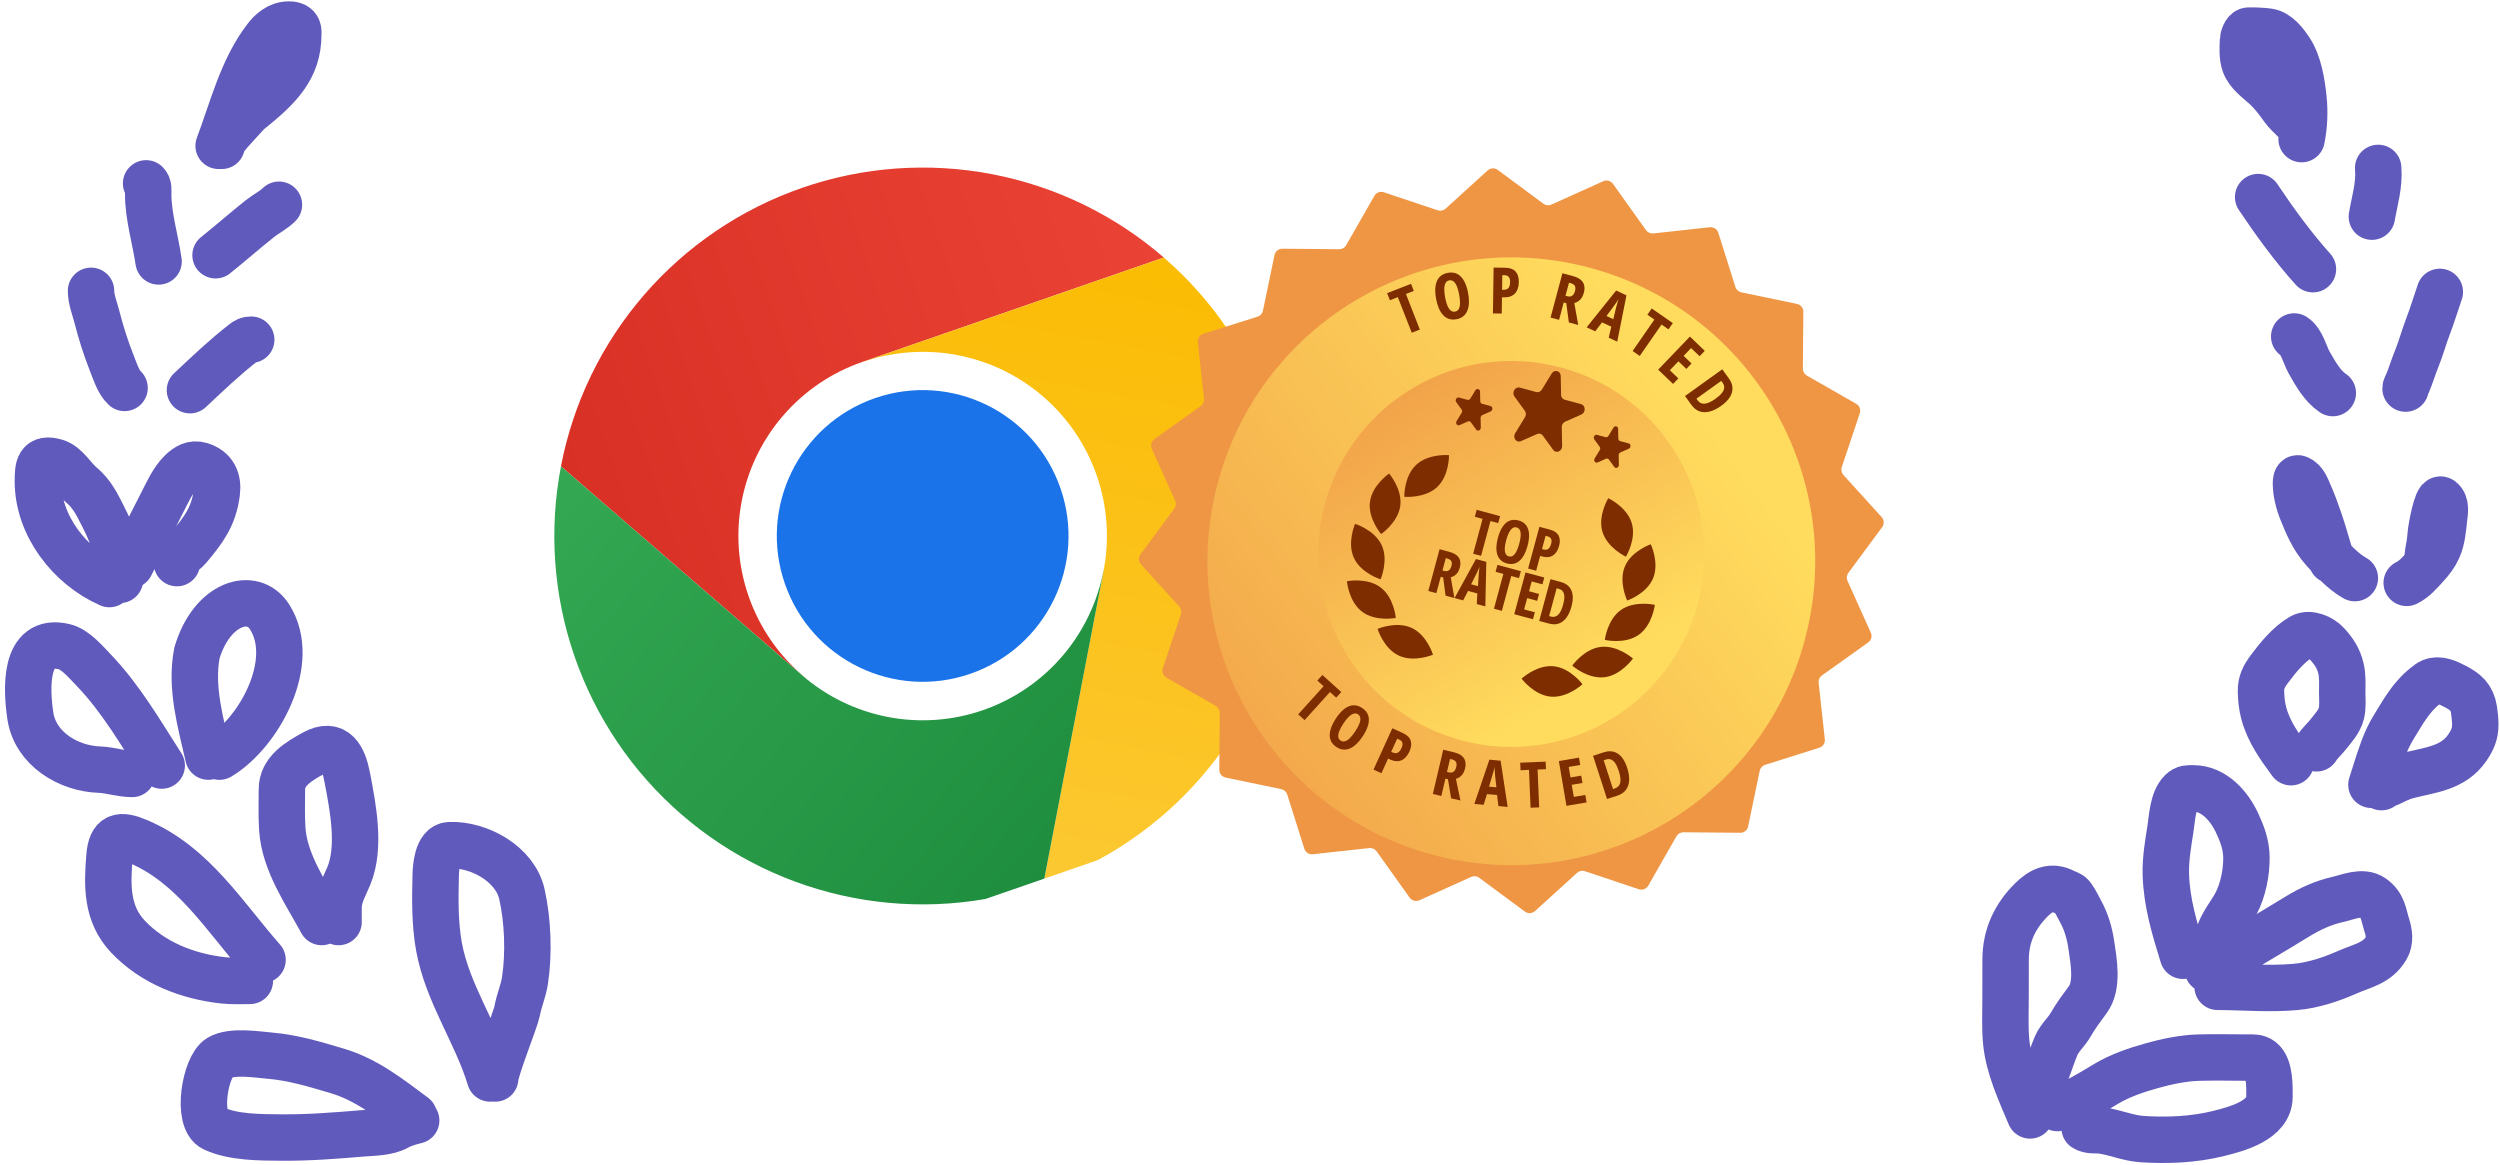 <svg width="367" height="171" viewBox="0 0 367 171" fill="none" xmlns="http://www.w3.org/2000/svg">
<path d="M71.946 158.317C69.944 151.687 65.665 145.806 64.436 138.931C63.825 135.512 63.875 132.002 63.96 128.54C63.988 127.388 64.169 124.141 65.982 124.071C70.373 123.901 75.63 126.865 76.615 131.25C77.489 135.141 77.673 139.937 77.069 143.93C76.838 145.461 76.198 146.867 75.924 148.383C75.697 149.642 72.699 157.043 72.696 158.319" stroke="#615ABD" stroke-width="6.816" stroke-linecap="round"/>
<path d="M60.787 163.866C57.167 161.182 53.836 158.496 49.482 157.201C46.259 156.243 43.046 155.271 39.681 154.978C37.768 154.812 34.029 154.2 32.215 155.272C30.097 156.523 28.758 164.457 31.384 165.66C34.331 167.011 38.218 166.96 41.341 166.989C45.312 167.026 49.276 166.708 53.23 166.378C54.874 166.241 56.913 166.267 58.392 165.426C59.164 164.987 60.22 164.703 61.095 164.486" stroke="#615ABD" stroke-width="6.816" stroke-linecap="round"/>
<path d="M47.224 135.35C44.947 131.124 41.756 126.629 41.439 121.678C41.315 119.746 41.379 117.799 41.383 115.864C41.389 113.186 43.889 111.743 46.074 110.541C49.252 108.792 50.429 111.223 50.986 114.164C51.808 118.509 52.975 124.336 51.195 128.615C50.581 130.09 49.77 131.412 49.706 133.05C49.676 133.815 49.703 134.588 49.701 135.355" stroke="#615ABD" stroke-width="6.816" stroke-linecap="round"/>
<path d="M38.542 140.904C32.919 134.521 28.401 126.986 20.31 123.542C17.641 122.406 16.332 122.606 16.074 125.683C15.712 130.003 15.629 134.149 18.766 137.473C22.439 141.364 27.558 143.348 32.807 143.92C34.087 144.059 35.39 143.994 36.677 143.997" stroke="#615ABD" stroke-width="6.816" stroke-linecap="round"/>
<path d="M30.587 111.07C29.479 106.176 27.924 100.927 28.912 95.857C31.101 88.489 37.095 86.705 39.555 90.525C43.782 97.088 38.041 107.596 32.216 111.074" stroke="#615ABD" stroke-width="6.816" stroke-linecap="round"/>
<path d="M23.741 112.385C20.645 107.572 17.723 102.491 13.725 98.343C12.65 97.229 11.077 95.341 9.466 94.945C3.369 93.448 3.906 101.408 4.455 105.084C5.177 109.913 10.021 112.822 14.588 112.984C16.249 113.043 17.727 113.61 19.403 113.614" stroke="#615ABD" stroke-width="6.816" stroke-linecap="round"/>
<path d="M16.057 85.739C10.212 83.162 5.547 77.135 5.561 70.612C5.566 68.532 5.681 67.071 8.217 67.831C9.72 68.282 10.747 70.202 11.925 71.176C13.499 72.478 14.232 74.036 15.149 75.828C16.712 78.88 17.614 81.674 17.606 85.123" stroke="#615ABD" stroke-width="6.816" stroke-linecap="round"/>
<path d="M19.16 82.959C19.888 81.514 22.882 75.564 23.79 73.817C24.564 72.326 25.354 70.489 26.603 69.281C27.423 68.49 28.29 67.963 29.427 68.307C31.411 68.907 32.067 70.428 31.826 72.32C31.375 75.867 29.829 77.855 27.663 80.431C26.867 81.378 25.975 81.354 25.972 82.664" stroke="#615ABD" stroke-width="6.816" stroke-linecap="round"/>
<path d="M18.287 56.947C17.382 56.139 16.816 54.327 16.419 53.33C15.527 51.087 14.815 48.815 14.215 46.479C13.909 45.288 13.36 43.943 13.363 42.692" stroke="#615ABD" stroke-width="6.816" stroke-linecap="round"/>
<path d="M27.885 57.278C30.448 54.88 32.968 52.46 35.744 50.31C36.16 49.988 36.369 49.864 36.88 49.866" stroke="#615ABD" stroke-width="6.816" stroke-linecap="round"/>
<path d="M23.281 38.379C22.816 35.189 21.747 31.706 21.754 28.467C21.755 27.837 21.858 27.33 21.448 26.918" stroke="#615ABD" stroke-width="6.816" stroke-linecap="round"/>
<path d="M31.643 37.468C33.851 35.709 35.965 33.83 38.175 32.08C39.075 31.367 40.134 30.867 40.949 30.056" stroke="#615ABD" stroke-width="6.816" stroke-linecap="round"/>
<path d="M32.095 21.407C34.126 16.034 35.519 10.174 39.021 5.602C39.749 4.651 40.855 3.603 42.422 3.606C43.99 3.609 43.79 4.675 43.789 5.051C43.779 10.049 40.978 12.84 36.402 16.492C34.61 18.513 32.543 20.448 32.541 21.408" stroke="#615ABD" stroke-width="6.816" stroke-linecap="round"/>
<path d="M298.016 163.742C296.588 160.324 294.862 156.667 294.51 152.943C294.318 150.92 294.407 148.872 294.412 146.844C294.416 144.841 294.42 142.838 294.424 140.836C294.432 137.441 295.739 134.551 298.196 132.105C299.682 130.625 301.216 129.966 303.043 130.943C303.522 131.199 303.859 131.173 304.194 131.633C304.681 132.3 305.048 133.094 305.444 133.82C306.271 135.337 306.747 136.971 307.001 138.688C307.356 141.093 308.031 144.667 306.488 146.748C305.599 147.947 304.701 149.149 303.962 150.444C303.346 151.523 302.363 152.322 301.861 153.474C301.3 154.766 300.913 156.093 300.397 157.375" stroke="#615ABD" stroke-width="6.816" stroke-linecap="round"/>
<path d="M302.024 162.658C304.583 161.999 306.935 160.434 309.192 159.103C311.315 157.853 313.551 157.101 315.914 156.438C318.111 155.821 320.497 155.323 322.784 155.259C325.195 155.192 327.613 155.249 330.026 155.254C330.73 155.256 331.374 155.19 331.956 155.643C333.247 156.646 333.162 159.57 333.159 161.006C333.151 164.477 328.389 165.725 325.703 166.391C322.034 167.3 318.306 167.457 314.525 167.226C312.423 167.098 310.555 166.236 308.51 165.959C307.705 165.85 306.724 166.049 306.023 165.58" stroke="#615ABD" stroke-width="6.816" stroke-linecap="round"/>
<path d="M320.459 140.305C319.22 136.273 318.063 132.54 317.946 128.335C317.885 126.124 318.275 123.872 318.618 121.701C318.87 120.105 318.948 117.487 320.218 116.223C320.784 115.659 321.234 115.729 321.979 115.731C324.971 115.738 327.235 118.276 328.42 120.842C329.181 122.49 329.753 124.001 329.775 125.862C329.801 128.083 329.281 130.712 328.223 132.696C327.3 134.426 325.565 136.319 325.561 138.313" stroke="#615ABD" stroke-width="6.816" stroke-linecap="round"/>
<path d="M324.096 142.315C328.561 139.789 332.967 137.161 337.342 134.495C339.174 133.379 341.075 132.517 343.173 132.04C344.755 131.68 346.82 130.743 348.271 131.747C349.852 132.841 349.862 134.19 350.406 135.899C350.737 136.937 350.909 138.151 350.319 139.155C348.978 141.437 346.815 141.738 344.607 142.713C342.216 143.77 339.602 144.642 336.986 144.882C333.154 145.232 329.34 144.875 325.547 144.867" stroke="#615ABD" stroke-width="6.816" stroke-linecap="round"/>
<path d="M336.315 111.889C334.65 109.625 333.047 107.426 332.316 104.671C332.042 103.639 331.929 102.565 331.912 101.501C331.892 100.169 332.334 99.308 333.151 98.209C334.4 96.525 335.989 94.587 337.826 93.503C339.002 92.809 340.769 93.593 341.617 94.528C342.635 95.649 343.28 96.616 343.642 98.092C343.927 99.254 343.839 100.425 343.837 101.615C343.835 102.635 343.961 103.751 343.71 104.746C343.411 105.93 342.516 106.871 341.778 107.81C341.246 108.487 340.509 109.123 340.069 109.851" stroke="#615ABD" stroke-width="6.816" stroke-linecap="round"/>
<path d="M348.126 115.209C348.879 112.93 349.515 110.532 350.527 108.346C351.031 107.256 351.726 106.225 352.339 105.194C353.168 103.799 354.105 102.471 355.276 101.337C355.552 101.07 356.496 100.259 356.92 100.078C358.056 99.592 359.344 100.218 360.334 100.723C361.964 101.553 362.898 102.371 363.18 104.188C363.294 104.924 363.372 105.66 363.371 106.404C363.368 107.737 362.955 108.657 362.202 109.76C360.117 112.817 356.722 113.006 353.419 113.87C352.373 114.143 351.577 114.585 350.626 115.031C350.345 115.163 349.743 115.272 349.602 115.553" stroke="#615ABD" stroke-width="6.816" stroke-linecap="round"/>
<path d="M345.691 84.865C343.929 83.872 342.425 82.208 341.092 80.714C339.553 78.989 338.678 76.932 337.841 74.805C337.535 74.026 337.314 73.185 337.171 72.36C337.108 71.998 336.824 69.999 337.39 70.24C338.273 70.615 338.583 71.594 338.951 72.408C339.519 73.666 339.974 74.968 340.432 76.269C341.13 78.248 341.639 80.284 342.288 82.244" stroke="#615ABD" stroke-width="6.816" stroke-linecap="round"/>
<path d="M353.303 85.564C354.472 84.991 355.264 84.019 356.136 83.076C356.85 82.304 357.48 81.483 357.909 80.517C358.518 79.147 358.623 77.564 358.79 76.094C358.878 75.319 359.148 73.943 358.354 73.366C357.728 72.911 356.885 77.681 356.841 78.318C356.774 79.282 356.63 80.217 356.443 81.164C356.377 81.498 356.355 82.911 356.035 83.07" stroke="#615ABD" stroke-width="6.816" stroke-linecap="round"/>
<path d="M336.791 49.394C337.925 50.11 338.348 52.11 338.992 53.237C339.926 54.868 340.921 56.674 342.455 57.701" stroke="#615ABD" stroke-width="6.816" stroke-linecap="round"/>
<path d="M358.167 42.85C357.58 44.54 357.068 46.264 356.427 47.934C355.827 49.495 355.4 51.121 354.769 52.665C354.282 53.857 353.925 55.103 353.423 56.286C353.313 56.544 353.138 56.759 353.137 57.043" stroke="#615ABD" stroke-width="6.816" stroke-linecap="round"/>
<path d="M331.495 28.93C333.966 32.618 336.575 36.206 339.54 39.515" stroke="#615ABD" stroke-width="6.816" stroke-linecap="round"/>
<path d="M349.116 24.65C349.328 27.169 348.598 29.402 348.192 31.806" stroke="#615ABD" stroke-width="6.816" stroke-linecap="round"/>
<path d="M337.876 20.422C338.257 18.475 338.354 16.494 338.154 14.514C337.922 12.225 337.476 9.344 336.187 7.389C335.47 6.301 334.36 4.814 332.955 4.636C332.026 4.518 331.032 4.48 330.095 4.497C329.59 4.506 329.284 5.554 329.271 5.922C329.234 7.035 329.141 8.306 329.517 9.369C330.012 10.77 331.424 11.739 332.476 12.696C333.545 13.668 334.355 14.751 335.196 15.921C335.643 16.542 336.227 17.058 336.765 17.598C336.969 17.803 337.152 18.056 337.426 18.148" stroke="#615ABD" stroke-width="6.816" stroke-linecap="round"/>
<g clip-path="url(#clip0_4688_250)">
<path d="M144.292 104.22C158.405 99.333 165.883 83.931 160.996 69.819C156.109 55.707 140.707 48.228 126.595 53.115C112.483 58.002 105.004 73.404 109.891 87.516C114.778 101.629 130.18 109.107 144.292 104.22Z" fill="white"/>
<path d="M126.599 53.128L170.85 37.804C163.676 31.587 154.991 27.369 145.669 25.574C136.347 23.779 126.717 24.469 117.747 27.576C108.777 30.683 100.783 36.097 94.568 43.274C88.354 50.45 84.139 59.136 82.347 68.459L117.743 99.12L117.761 99.108C114.166 96.006 111.453 92.011 109.894 87.526C108.335 83.041 107.987 78.225 108.883 73.562C109.779 68.899 111.889 64.555 114.999 60.968C118.109 57.38 122.11 54.676 126.599 53.128Z" fill="url(#paint0_linear_4688_250)"/>
<path d="M142.453 98.909C153.625 95.04 159.546 82.847 155.677 71.674C151.808 60.502 139.615 54.581 128.443 58.45C117.27 62.319 111.35 74.513 115.219 85.685C119.087 96.857 131.281 102.778 142.453 98.909Z" fill="#1A73E8"/>
<path d="M162.001 83.799L153.147 129.784C162.117 126.679 170.113 121.266 176.328 114.091C182.544 106.916 186.761 98.231 188.555 88.909C190.349 79.587 189.658 69.957 186.55 60.987C183.442 52.017 178.027 44.023 170.85 37.81L126.599 53.134L126.6 53.156C131.084 51.593 135.9 51.24 140.564 52.133C145.227 53.026 149.573 55.132 153.163 58.239C156.753 61.347 159.46 65.346 161.012 69.833C162.564 74.321 162.905 79.138 162.001 83.799Z" fill="url(#paint1_linear_4688_250)"/>
<path d="M117.747 99.125L82.35 68.464C80.554 77.786 81.244 87.416 84.35 96.387C87.456 105.357 92.869 113.352 100.045 119.567C107.221 125.782 115.906 129.998 125.229 131.791C134.551 133.585 144.181 132.892 153.15 129.783L162.005 83.798L161.986 83.789C161.097 88.453 158.994 92.8 155.889 96.393C152.785 99.985 148.788 102.696 144.302 104.251C139.815 105.806 134.999 106.151 130.337 105.251C125.675 104.351 121.332 102.238 117.747 99.125Z" fill="url(#paint2_linear_4688_250)"/>
</g>
<path d="M235.358 26.604C235.866 26.376 236.465 26.538 236.788 26.991L241.634 33.784C241.88 34.128 242.292 34.313 242.712 34.267L251.007 33.358C251.56 33.297 252.08 33.636 252.247 34.168L254.757 42.126C254.884 42.529 255.219 42.832 255.633 42.918L263.802 44.617C264.348 44.73 264.737 45.213 264.732 45.77L264.659 54.114C264.656 54.537 264.881 54.929 265.248 55.138L272.492 59.279C272.976 59.555 273.197 60.135 273.02 60.663L270.373 68.576C270.239 68.977 270.332 69.419 270.616 69.732L276.226 75.908C276.601 76.321 276.632 76.94 276.301 77.388L271.338 84.096C271.086 84.436 271.038 84.885 271.212 85.27L274.639 92.878C274.868 93.386 274.706 93.985 274.252 94.308L267.459 99.154C267.115 99.399 266.931 99.811 266.977 100.232L267.885 108.526C267.946 109.08 267.607 109.6 267.076 109.767L259.118 112.277C258.715 112.404 258.412 112.739 258.326 113.152L256.626 121.322C256.513 121.867 256.03 122.257 255.473 122.252L247.129 122.179C246.706 122.176 246.315 122.401 246.105 122.767L241.965 130.012C241.688 130.496 241.109 130.717 240.58 130.54L232.667 127.893C232.266 127.758 231.824 127.851 231.512 128.136L225.335 133.746C224.923 134.121 224.303 134.152 223.855 133.821L217.148 128.857C216.808 128.606 216.359 128.558 215.973 128.731L208.365 132.159C207.858 132.388 207.259 132.226 206.935 131.772L202.09 124.979C201.844 124.635 201.432 124.45 201.012 124.496L192.717 125.405C192.163 125.466 191.644 125.127 191.476 124.596L188.967 116.637C188.84 116.234 188.505 115.931 188.091 115.845L179.921 114.146C179.376 114.033 178.987 113.55 178.992 112.993L179.064 104.649C179.068 104.226 178.843 103.835 178.476 103.625L171.231 99.484C170.748 99.208 170.527 98.629 170.703 98.1L173.351 90.187C173.485 89.786 173.392 89.344 173.108 89.031L167.497 82.855C167.123 82.443 167.091 81.823 167.423 81.375L172.386 74.667C172.637 74.328 172.686 73.879 172.512 73.493L169.085 65.885C168.856 65.377 169.018 64.779 169.471 64.455L176.264 59.609C176.608 59.364 176.793 58.952 176.747 58.532L175.838 50.237C175.778 49.683 176.117 49.164 176.648 48.996L184.606 46.487C185.009 46.36 185.312 46.025 185.398 45.611L187.097 37.441C187.211 36.896 187.693 36.507 188.25 36.511L196.595 36.584C197.017 36.588 197.409 36.363 197.618 35.996L201.759 28.751C202.035 28.267 202.615 28.046 203.143 28.223L211.056 30.871C211.457 31.005 211.899 30.912 212.212 30.628L218.388 25.017C218.801 24.642 219.42 24.611 219.868 24.943L226.576 29.906C226.916 30.157 227.365 30.205 227.75 30.032L235.358 26.604Z" fill="#EF9645"/>
<g filter="url(#filter0_d_4688_250)">
<circle cx="221.862" cy="79.382" r="44.602" transform="rotate(15.123 221.862 79.382)" fill="url(#paint3_linear_4688_250)"/>
</g>
<g filter="url(#filter1_d_4688_250)">
<circle cx="221.862" cy="79.382" r="28.323" transform="rotate(15.123 221.862 79.382)" fill="url(#paint4_linear_4688_250)"/>
</g>
<path d="M217.422 81.597L216.261 81.284L217.642 76.172L216.502 75.864L216.777 74.845L220.211 75.773L219.936 76.792L218.804 76.486L217.422 81.597ZM224.241 80.142C224.11 80.629 223.946 81.055 223.751 81.423C223.557 81.787 223.333 82.082 223.08 82.308C222.827 82.533 222.544 82.682 222.231 82.753C221.92 82.825 221.582 82.812 221.216 82.713C220.847 82.613 220.545 82.453 220.31 82.234C220.076 82.012 219.907 81.738 219.803 81.413C219.699 81.088 219.655 80.719 219.67 80.306C219.686 79.894 219.759 79.444 219.891 78.957C220.077 78.27 220.315 77.715 220.606 77.293C220.897 76.87 221.237 76.584 221.626 76.434C222.014 76.284 222.446 76.273 222.921 76.402C223.416 76.536 223.788 76.773 224.038 77.113C224.291 77.454 224.432 77.882 224.461 78.397C224.49 78.909 224.417 79.491 224.241 80.142ZM221.109 79.296C220.982 79.765 220.912 80.168 220.899 80.503C220.887 80.836 220.931 81.102 221.031 81.299C221.131 81.494 221.286 81.62 221.496 81.677C221.708 81.734 221.905 81.705 222.086 81.589C222.27 81.474 222.44 81.269 222.594 80.975C222.751 80.681 222.895 80.294 223.025 79.814C223.219 79.095 223.284 78.54 223.219 78.147C223.155 77.752 222.963 77.511 222.645 77.425C222.435 77.368 222.237 77.4 222.052 77.521C221.866 77.642 221.694 77.851 221.536 78.147C221.378 78.443 221.236 78.826 221.109 79.296ZM227.541 77.754C228.165 77.922 228.583 78.21 228.798 78.615C229.016 79.019 229.041 79.53 228.874 80.148C228.79 80.458 228.675 80.73 228.528 80.963C228.384 81.194 228.21 81.38 228.004 81.519C227.798 81.659 227.564 81.745 227.299 81.779C227.035 81.812 226.741 81.785 226.417 81.698L226.094 81.61L225.507 83.782L224.329 83.464L225.986 77.334L227.541 77.754ZM227.182 78.732L226.893 78.654L226.366 80.604L226.572 80.659C226.759 80.71 226.925 80.718 227.069 80.682C227.214 80.646 227.339 80.56 227.445 80.423C227.551 80.287 227.638 80.093 227.706 79.841C227.791 79.528 227.788 79.283 227.698 79.106C227.611 78.926 227.44 78.802 227.182 78.732ZM212.758 81.01C213.211 81.132 213.569 81.299 213.833 81.512C214.096 81.724 214.265 81.981 214.34 82.283C214.417 82.586 214.402 82.936 214.294 83.333C214.226 83.584 214.134 83.805 214.016 83.996C213.9 84.183 213.754 84.34 213.578 84.467C213.407 84.591 213.204 84.686 212.97 84.752L213.504 87.79L212.208 87.439L211.855 84.766L211.503 84.671L210.854 87.073L209.675 86.755L211.332 80.624L212.758 81.01ZM212.481 82.001L212.242 81.937L211.755 83.74L212.019 83.811C212.282 83.882 212.502 83.856 212.679 83.733C212.859 83.611 212.992 83.389 213.079 83.067C213.157 82.779 213.146 82.548 213.046 82.374C212.949 82.201 212.76 82.077 212.481 82.001ZM216.791 88.678L216.871 87.116L215.509 86.748L214.791 88.138L213.529 87.796L216.67 82.067L218.192 82.478L218.045 89.017L216.791 88.678ZM216.968 86.044L217.075 84.332C217.089 84.192 217.102 84.054 217.114 83.919C217.13 83.786 217.143 83.657 217.155 83.535C217.171 83.41 217.186 83.294 217.2 83.187C217.165 83.282 217.123 83.386 217.075 83.499C217.026 83.612 216.974 83.73 216.917 83.853C216.859 83.975 216.799 84.098 216.736 84.222L215.965 85.773L216.968 86.044ZM220.473 89.673L219.311 89.359L220.693 84.248L219.552 83.939L219.828 82.92L223.262 83.849L222.987 84.868L221.854 84.561L220.473 89.673ZM225.044 90.908L222.289 90.164L223.945 84.033L226.7 84.778L226.43 85.78L224.853 85.354L224.463 86.796L225.931 87.193L225.659 88.199L224.191 87.803L223.743 89.459L225.32 89.885L225.044 90.908ZM230.695 89.025C230.51 89.71 230.259 90.263 229.941 90.684C229.626 91.106 229.254 91.391 228.824 91.539C228.397 91.684 227.921 91.686 227.396 91.544L225.953 91.154L227.61 85.024L229.141 85.437C229.644 85.573 230.04 85.802 230.328 86.123C230.619 86.444 230.796 86.849 230.859 87.337C230.922 87.825 230.868 88.388 230.695 89.025ZM229.469 88.752C229.593 88.294 229.651 87.906 229.644 87.589C229.636 87.272 229.565 87.02 229.429 86.834C229.297 86.648 229.103 86.521 228.849 86.452L228.513 86.361L227.411 90.441L227.666 90.51C228.091 90.625 228.449 90.537 228.741 90.247C229.035 89.958 229.278 89.46 229.469 88.752Z" fill="#7D2D00"/>
<path d="M201.109 73.665C200.786 76.118 202.749 78.4 202.749 78.4C202.749 78.4 205.238 76.704 205.561 74.251C205.885 71.796 203.922 69.515 203.922 69.515C203.922 69.515 201.434 71.213 201.109 73.665ZM198.756 81.907C199.791 84.156 202.67 85.043 202.67 85.043C202.67 85.043 203.872 82.286 202.836 80.038C201.801 77.789 198.922 76.9 198.922 76.9C198.922 76.9 197.72 79.659 198.756 81.907ZM199.965 89.808C201.947 91.296 204.904 90.714 204.904 90.714C204.904 90.714 204.648 87.717 202.666 86.228C200.685 84.74 197.728 85.323 197.728 85.323C197.728 85.323 197.984 88.32 199.965 89.808ZM205.345 96.242C207.592 97.29 210.365 96.111 210.365 96.111C210.365 96.111 209.494 93.233 207.247 92.183C205 91.135 202.227 92.316 202.227 92.316C202.227 92.316 203.098 95.194 205.345 96.242ZM207.898 68.235C206.086 69.924 206.148 72.93 206.148 72.93C206.148 72.93 209.152 73.199 210.963 71.51C212.775 69.821 212.713 66.814 212.713 66.814C212.713 66.814 209.71 66.546 207.898 68.235Z" fill="#7D2D00"/>
<path d="M242.671 84.898C241.715 87.18 238.869 88.162 238.869 88.162C238.869 88.162 237.573 85.444 238.528 83.161C239.486 80.876 242.332 79.896 242.332 79.896C242.332 79.896 243.626 82.615 242.671 84.898ZM240.55 93.202C238.523 94.623 235.588 93.939 235.588 93.939C235.588 93.939 235.939 90.952 237.966 89.531C239.993 88.111 242.93 88.793 242.93 88.793C242.93 88.793 242.578 91.782 240.55 93.202ZM235.526 99.418C233.065 99.706 230.803 97.713 230.803 97.713C230.803 97.713 232.534 95.253 234.996 94.966C237.457 94.678 239.718 96.671 239.718 96.671C239.718 96.671 237.987 99.131 235.526 99.418ZM227.637 102.267C225.169 102.04 223.367 99.625 223.367 99.625C223.367 99.625 225.569 97.577 228.039 97.802C230.508 98.029 232.308 100.445 232.308 100.445C232.308 100.445 230.106 102.493 227.637 102.267ZM239.54 76.787C240.254 79.159 238.686 81.724 238.686 81.724C238.686 81.724 235.956 80.444 235.242 78.072C234.528 75.7 236.096 73.133 236.096 73.133C236.096 73.133 238.825 74.415 239.54 76.787Z" fill="#7D2D00"/>
<path d="M216.587 57.299C216.794 56.959 217.264 57.086 217.272 57.484L217.301 58.906C217.303 58.993 217.33 59.075 217.378 59.141C217.426 59.208 217.493 59.254 217.569 59.275L218.816 59.612C219.165 59.706 219.176 60.242 218.832 60.394L217.603 60.935C217.528 60.968 217.463 61.026 217.418 61.1C217.373 61.174 217.349 61.261 217.351 61.347L217.38 62.77C217.389 63.167 216.926 63.372 216.705 63.067L215.916 61.98C215.868 61.914 215.801 61.867 215.725 61.847C215.649 61.826 215.568 61.833 215.493 61.866L214.264 62.407C213.92 62.559 213.623 62.15 213.83 61.81L214.572 60.596C214.617 60.522 214.64 60.436 214.639 60.349C214.637 60.262 214.61 60.18 214.562 60.113L213.773 59.027C213.553 58.722 213.832 58.265 214.181 58.36L215.428 58.697C215.504 58.717 215.585 58.711 215.66 58.678C215.735 58.645 215.8 58.587 215.845 58.513L216.587 57.299L216.587 57.299Z" fill="#7D2D00"/>
<path d="M227.781 54.839C228.184 54.179 229.096 54.426 229.112 55.199L229.169 57.961C229.172 58.129 229.225 58.289 229.318 58.418C229.411 58.546 229.541 58.637 229.689 58.677L232.112 59.332C232.79 59.515 232.81 60.556 232.143 60.851L229.756 61.903C229.61 61.967 229.484 62.079 229.396 62.223C229.308 62.366 229.263 62.535 229.266 62.703L229.323 65.465C229.339 66.238 228.44 66.635 228.01 66.043L226.478 63.932C226.385 63.803 226.255 63.713 226.107 63.673C225.959 63.633 225.801 63.646 225.656 63.71L223.269 64.762C222.6 65.057 222.024 64.261 222.427 63.602L223.867 61.244C223.955 61.1 224.001 60.932 223.997 60.763C223.994 60.595 223.941 60.435 223.848 60.306L222.316 58.196C221.888 57.604 222.43 56.716 223.108 56.899L225.53 57.554C225.678 57.594 225.836 57.581 225.981 57.517C226.127 57.453 226.253 57.341 226.341 57.197L227.781 54.84L227.781 54.839Z" fill="#7D2D00"/>
<path d="M236.858 62.777C237.066 62.438 237.535 62.565 237.543 62.963L237.573 64.385C237.574 64.471 237.601 64.553 237.649 64.62C237.698 64.686 237.764 64.733 237.84 64.753L239.088 65.09C239.437 65.185 239.447 65.72 239.104 65.872L237.875 66.414C237.8 66.447 237.735 66.504 237.69 66.579C237.644 66.653 237.621 66.739 237.623 66.826L237.652 68.248C237.66 68.646 237.197 68.85 236.976 68.546L236.187 67.459C236.139 67.392 236.072 67.346 235.996 67.325C235.92 67.305 235.839 67.311 235.764 67.344L234.535 67.886C234.191 68.038 233.894 67.628 234.102 67.288L234.843 66.075C234.889 66.001 234.912 65.914 234.91 65.827C234.908 65.741 234.881 65.658 234.833 65.592L234.045 64.505C233.824 64.201 234.104 63.744 234.452 63.838L235.699 64.175C235.775 64.196 235.857 64.189 235.932 64.156C236.007 64.123 236.071 64.066 236.117 63.992L236.858 62.778L236.858 62.777Z" fill="#7D2D00"/>
<path d="M208.434 48.384L207.246 48.849L205.201 43.622L204.035 44.078L203.627 43.036L207.139 41.663L207.547 42.704L206.389 43.157L208.434 48.384Z" fill="#7D2D00"/>
<path d="M215.521 43.02C215.618 43.545 215.658 44.028 215.64 44.468C215.621 44.906 215.543 45.29 215.404 45.622C215.266 45.953 215.064 46.225 214.797 46.437C214.533 46.648 214.204 46.79 213.809 46.864C213.41 46.938 213.049 46.924 212.724 46.822C212.398 46.717 212.111 46.533 211.863 46.27C211.614 46.007 211.403 45.675 211.228 45.273C211.054 44.871 210.918 44.408 210.82 43.883C210.683 43.141 210.656 42.501 210.74 41.964C210.825 41.427 211.018 40.998 211.321 40.676C211.623 40.355 212.031 40.146 212.544 40.051C213.078 39.952 213.543 40.008 213.938 40.218C214.336 40.429 214.667 40.773 214.93 41.252C215.193 41.727 215.39 42.317 215.521 43.02ZM212.139 43.648C212.233 44.155 212.351 44.571 212.493 44.898C212.634 45.221 212.798 45.455 212.984 45.598C213.169 45.739 213.375 45.788 213.601 45.746C213.83 45.703 214.005 45.585 214.125 45.391C214.248 45.196 214.316 44.923 214.329 44.571C214.345 44.218 214.304 43.783 214.208 43.264C214.064 42.488 213.871 41.928 213.629 41.582C213.386 41.234 213.093 41.092 212.749 41.156C212.523 41.198 212.349 41.319 212.227 41.52C212.105 41.72 212.036 41.998 212.021 42.354C212.006 42.709 212.045 43.141 212.139 43.648Z" fill="#7D2D00"/>
<path d="M220.967 39.304C221.652 39.314 222.157 39.499 222.484 39.86C222.813 40.217 222.973 40.735 222.964 41.413C222.959 41.754 222.912 42.064 222.822 42.342C222.735 42.617 222.604 42.853 222.43 43.05C222.255 43.247 222.036 43.397 221.774 43.501C221.512 43.605 221.202 43.654 220.846 43.649L220.492 43.644L220.458 46.029L219.165 46.011L219.26 39.28L220.967 39.304ZM220.855 40.403L220.538 40.399L220.508 42.539L220.733 42.542C220.939 42.545 221.111 42.509 221.25 42.435C221.39 42.36 221.496 42.239 221.569 42.071C221.642 41.903 221.68 41.681 221.684 41.405C221.689 41.061 221.622 40.81 221.483 40.651C221.347 40.49 221.138 40.407 220.855 40.403Z" fill="#7D2D00"/>
<path d="M230.873 40.52C231.353 40.649 231.734 40.825 232.014 41.049C232.294 41.273 232.473 41.545 232.553 41.865C232.636 42.186 232.621 42.557 232.508 42.978C232.437 43.245 232.339 43.479 232.215 43.681C232.092 43.88 231.938 44.047 231.753 44.182C231.571 44.315 231.357 44.416 231.109 44.486L231.683 47.704L230.309 47.337L229.927 44.504L229.553 44.404L228.872 46.953L227.622 46.619L229.361 40.116L230.873 40.52ZM230.582 41.572L230.329 41.504L229.817 43.417L230.098 43.492C230.376 43.566 230.61 43.538 230.797 43.407C230.988 43.277 231.128 43.041 231.219 42.7C231.301 42.395 231.289 42.15 231.182 41.966C231.079 41.783 230.879 41.651 230.582 41.572Z" fill="#7D2D00"/>
<path d="M236.163 49.573L236.534 47.957L235.179 47.322L234.175 48.641L232.92 48.053L237.251 42.649L238.764 43.358L237.41 50.157L236.163 49.573ZM236.831 46.855L237.258 45.087C237.298 44.944 237.337 44.803 237.375 44.664C237.415 44.527 237.453 44.396 237.488 44.27C237.527 44.143 237.564 44.024 237.598 43.915C237.544 44.008 237.482 44.11 237.41 44.218C237.339 44.328 237.262 44.441 237.18 44.558C237.098 44.675 237.013 44.793 236.924 44.911L235.835 46.389L236.831 46.855Z" fill="#7D2D00"/>
<path d="M240.714 52.255L239.666 51.528L242.863 46.916L241.834 46.202L242.472 45.283L245.57 47.431L244.933 48.351L243.911 47.642L240.714 52.255Z" fill="#7D2D00"/>
<path d="M245.603 56.361L243.42 54.267L248.079 49.409L250.262 51.503L249.501 52.297L248.251 51.099L247.155 52.242L248.318 53.357L247.553 54.154L246.39 53.039L245.131 54.352L246.381 55.55L245.603 56.361Z" fill="#7D2D00"/>
<path d="M252.683 59.566C252.072 60.004 251.495 60.29 250.952 60.423C250.411 60.558 249.914 60.542 249.462 60.376C249.014 60.209 248.622 59.892 248.286 59.423L247.362 58.136L252.831 54.212L253.811 55.578C254.133 56.026 254.305 56.479 254.327 56.936C254.35 57.395 254.224 57.846 253.949 58.289C253.674 58.732 253.252 59.158 252.683 59.566ZM251.859 58.52C252.268 58.226 252.576 57.947 252.782 57.682C252.988 57.416 253.098 57.162 253.112 56.918C253.128 56.676 253.054 56.442 252.891 56.215L252.676 55.916L249.037 58.527L249.201 58.755C249.473 59.135 249.825 59.303 250.259 59.26C250.695 59.219 251.228 58.972 251.859 58.52Z" fill="#7D2D00"/>
<path d="M191.513 105.713L190.575 104.867L194.302 100.74L193.381 99.908L194.124 99.086L196.896 101.589L196.153 102.412L195.239 101.587L191.513 105.713Z" fill="#7D2D00"/>
<path d="M200.047 108.097C199.756 108.538 199.452 108.91 199.136 109.211C198.822 109.51 198.501 109.73 198.174 109.872C197.848 110.013 197.517 110.067 197.181 110.035C196.848 110.004 196.515 109.879 196.182 109.659C195.848 109.438 195.599 109.179 195.438 108.883C195.278 108.584 195.2 108.256 195.204 107.897C195.208 107.539 195.285 107.156 195.437 106.75C195.589 106.344 195.811 105.92 196.103 105.479C196.515 104.855 196.936 104.38 197.366 104.055C197.796 103.731 198.229 103.558 198.666 103.537C199.102 103.516 199.536 103.648 199.968 103.933C200.417 104.229 200.71 104.589 200.846 105.011C200.985 105.434 200.984 105.908 200.843 106.43C200.703 106.95 200.438 107.506 200.047 108.097ZM197.205 106.218C196.923 106.644 196.721 107.022 196.597 107.353C196.475 107.68 196.431 107.959 196.465 108.189C196.501 108.417 196.613 108.594 196.804 108.719C196.996 108.847 197.202 108.883 197.421 108.827C197.643 108.773 197.879 108.625 198.131 108.383C198.384 108.142 198.655 107.804 198.944 107.367C199.375 106.716 199.623 106.183 199.688 105.771C199.754 105.355 199.643 105.052 199.354 104.861C199.164 104.735 198.956 104.702 198.731 104.761C198.506 104.82 198.266 104.971 198.011 105.214C197.755 105.457 197.487 105.792 197.205 106.218Z" fill="#7D2D00"/>
<path d="M205.934 107.613C206.551 107.894 206.936 108.263 207.088 108.721C207.245 109.176 207.184 109.71 206.905 110.321C206.765 110.629 206.599 110.89 206.407 111.107C206.219 111.322 206.006 111.484 205.769 111.593C205.532 111.702 205.274 111.752 204.995 111.742C204.715 111.731 204.415 111.653 204.094 111.507L203.775 111.361L202.795 113.511L201.629 112.98L204.394 106.911L205.934 107.613ZM205.394 108.565L205.108 108.435L204.229 110.365L204.432 110.458C204.617 110.542 204.788 110.578 204.944 110.566C205.1 110.553 205.245 110.485 205.378 110.362C205.511 110.239 205.634 110.053 205.747 109.804C205.889 109.494 205.928 109.239 205.865 109.04C205.806 108.84 205.649 108.681 205.394 108.565Z" fill="#7D2D00"/>
<path d="M213.378 110.422C213.857 110.535 214.239 110.698 214.523 110.912C214.807 111.125 214.993 111.389 215.081 111.704C215.173 112.019 215.169 112.387 215.07 112.807C215.007 113.073 214.917 113.308 214.801 113.512C214.685 113.713 214.537 113.883 214.357 114.022C214.181 114.158 213.972 114.265 213.729 114.342L214.393 117.512L213.021 117.189L212.559 114.395L212.186 114.307L211.587 116.851L210.339 116.557L211.868 110.066L213.378 110.422ZM213.121 111.472L212.868 111.412L212.418 113.321L212.698 113.387C212.976 113.453 213.206 113.418 213.388 113.283C213.573 113.148 213.705 112.91 213.785 112.57C213.857 112.265 213.838 112.023 213.727 111.844C213.619 111.666 213.417 111.541 213.121 111.472Z" fill="#7D2D00"/>
<path d="M219.967 118.336L219.767 116.706L218.29 116.572L217.8 118.139L216.433 118.015L218.643 111.52L220.292 111.67L221.325 118.459L219.967 118.336ZM219.672 115.58L219.473 113.789C219.462 113.642 219.45 113.497 219.439 113.356C219.43 113.214 219.421 113.079 219.411 112.95C219.405 112.818 219.399 112.696 219.394 112.582C219.376 112.687 219.351 112.803 219.322 112.928C219.292 113.054 219.259 113.185 219.222 113.322C219.185 113.459 219.145 113.598 219.102 113.737L218.586 115.481L219.672 115.58Z" fill="#7D2D00"/>
<path d="M225.952 118.522L224.69 118.576L224.455 113.02L223.216 113.073L223.169 111.965L226.901 111.808L226.948 112.915L225.718 112.967L225.952 118.522Z" fill="#7D2D00"/>
<path d="M232.912 117.794L229.957 118.297L228.839 111.723L231.793 111.22L231.976 112.295L230.285 112.582L230.548 114.129L232.122 113.862L232.306 114.941L230.732 115.208L231.034 116.985L232.725 116.697L232.912 117.794Z" fill="#7D2D00"/>
<path d="M238.866 112.7C239.096 113.408 239.192 114.039 239.154 114.592C239.119 115.143 238.955 115.607 238.661 115.984C238.37 116.357 237.952 116.631 237.409 116.808L235.916 117.292L233.858 110.949L235.441 110.435C235.962 110.266 236.441 110.24 236.878 110.357C237.319 110.473 237.707 110.728 238.042 111.121C238.378 111.514 238.652 112.04 238.866 112.7ZM237.631 113.163C237.477 112.689 237.306 112.314 237.118 112.04C236.929 111.765 236.722 111.585 236.496 111.498C236.272 111.411 236.029 111.41 235.766 111.495L235.419 111.608L236.789 115.829L237.054 115.743C237.493 115.601 237.758 115.318 237.848 114.896C237.941 114.472 237.868 113.895 237.631 113.163Z" fill="#7D2D00"/>
<defs>
<filter id="filter0_d_4688_250" x="164.816" y="25.35" width="114.091" height="114.091" filterUnits="userSpaceOnUse" color-interpolation-filters="sRGB">
<feFlood flood-opacity="0" result="BackgroundImageFix"/>
<feColorMatrix in="SourceAlpha" type="matrix" values="0 0 0 0 0 0 0 0 0 0 0 0 0 0 0 0 0 0 127 0" result="hardAlpha"/>
<feOffset dy="3.014"/>
<feGaussianBlur stdDeviation="6.216"/>
<feComposite in2="hardAlpha" operator="out"/>
<feColorMatrix type="matrix" values="0 0 0 0 0 0 0 0 0 0 0 0 0 0 0 0 0 0 0.25 0"/>
<feBlend mode="normal" in2="BackgroundImageFix" result="effect1_dropShadow_4688_250"/>
<feBlend mode="normal" in="SourceGraphic" in2="effect1_dropShadow_4688_250" result="shape"/>
</filter>
<filter id="filter1_d_4688_250" x="185.525" y="44.986" width="72.674" height="72.674" filterUnits="userSpaceOnUse" color-interpolation-filters="sRGB">
<feFlood flood-opacity="0" result="BackgroundImageFix"/>
<feColorMatrix in="SourceAlpha" type="matrix" values="0 0 0 0 0 0 0 0 0 0 0 0 0 0 0 0 0 0 127 0" result="hardAlpha"/>
<feOffset dy="1.941"/>
<feGaussianBlur stdDeviation="4.004"/>
<feComposite in2="hardAlpha" operator="out"/>
<feColorMatrix type="matrix" values="0 0 0 0 0.565 0 0 0 0 0.325 0 0 0 0 0.153 0 0 0 1 0"/>
<feBlend mode="normal" in2="BackgroundImageFix" result="effect1_dropShadow_4688_250"/>
<feBlend mode="normal" in="SourceGraphic" in2="effect1_dropShadow_4688_250" result="shape"/>
</filter>
<linearGradient id="paint0_linear_4688_250" x1="84.557" y1="74.841" x2="173.062" y2="44.192" gradientUnits="userSpaceOnUse">
<stop stop-color="#D93025"/>
<stop offset="1" stop-color="#EA4335"/>
</linearGradient>
<linearGradient id="paint1_linear_4688_250" x1="145.928" y1="131.518" x2="163.638" y2="39.546" gradientUnits="userSpaceOnUse">
<stop stop-color="#FCC934"/>
<stop offset="1" stop-color="#FBBC04"/>
</linearGradient>
<linearGradient id="paint2_linear_4688_250" x1="157.572" y1="124.678" x2="86.777" y2="63.354" gradientUnits="userSpaceOnUse">
<stop stop-color="#1E8E3E"/>
<stop offset="1" stop-color="#34A853"/>
</linearGradient>
<linearGradient id="paint3_linear_4688_250" x1="221.862" y1="34.78" x2="153.92" y2="121.885" gradientUnits="userSpaceOnUse">
<stop stop-color="#FFDC5D"/>
<stop offset="1" stop-color="#EF9645"/>
</linearGradient>
<linearGradient id="paint4_linear_4688_250" x1="193.7" y1="50.458" x2="239.498" y2="92.434" gradientUnits="userSpaceOnUse">
<stop stop-color="#EF9645"/>
<stop offset="1" stop-color="#FFDC5D"/>
</linearGradient>
<clipPath id="clip0_4688_250">
<rect width="108.166" height="108.166" fill="white" transform="translate(64.936 45.114) rotate(-19.101)"/>
</clipPath>
</defs>
</svg>
